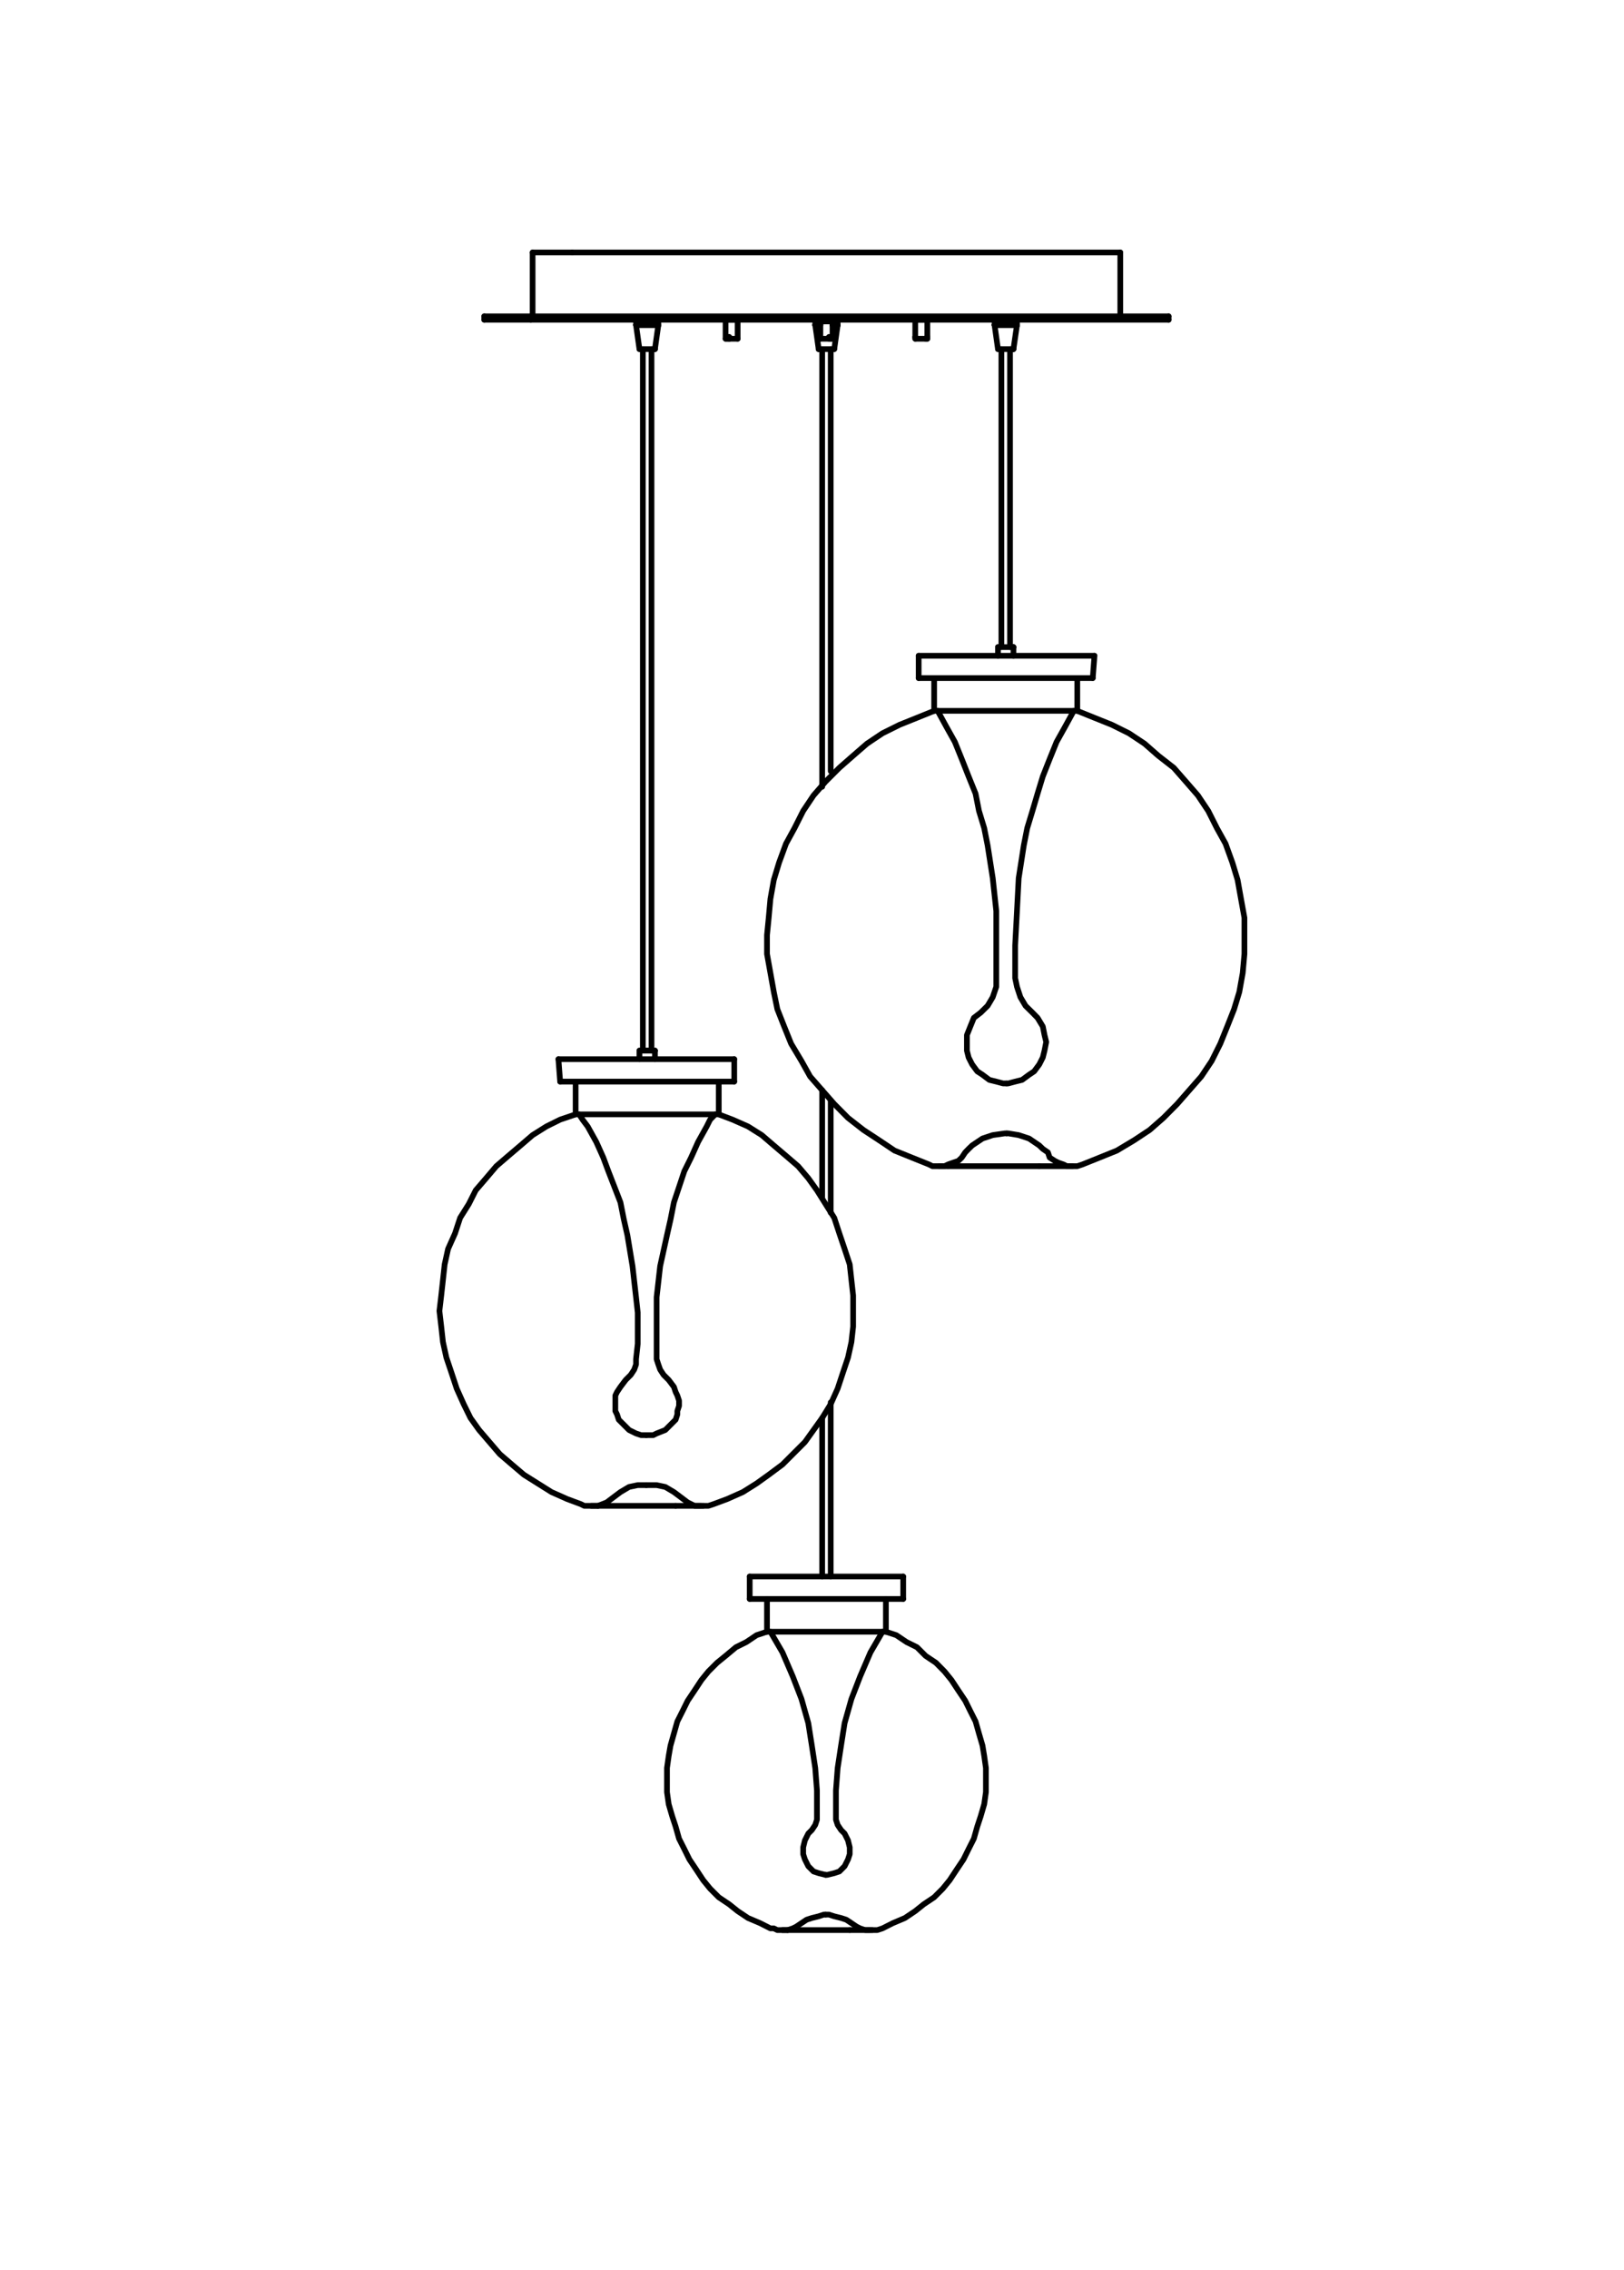 <?xml version="1.0" encoding="UTF-8"?>
<svg id="Livello_2" data-name="Livello 2" xmlns="http://www.w3.org/2000/svg" viewBox="0 0 142.73 199.43">
  <defs>
    <style>
      .cls-1 {
        fill: none;
        stroke: #000;
        stroke-linecap: round;
        stroke-linejoin: round;
        stroke-width: .5px;
      }

      .cls-2 {
        fill: #fff;
        opacity: 0;
        stroke: #1d1d1b;
        stroke-miterlimit: 10;
      }
    </style>
  </defs>
  <g id="RIQUADRI">
    <rect class="cls-2" x="-27.85" y="28.85" width="198.43" height="141.73" transform="translate(171.08 28.35) rotate(90)"/>
  </g>
  <g id="Linee">
    <polyline class="cls-1" points="62.86 97.9 62.41 98.36 62.11 98.96 61.35 100.33 60.74 101.69 60.14 102.9 59.23 105.63 58.93 107.14 58.62 108.51 58.02 111.23 57.71 113.96 57.71 119.41 57.86 119.87 58.02 120.32 58.32 120.78 58.77 121.23 59.23 121.84 59.38 122.29 59.53 122.6 59.68 123.05 59.68 123.51 59.53 123.96 59.53 124.26 59.38 124.72 59.08 125.02 58.47 125.63 57.71 125.93 57.41 126.08 56.96 126.08 56.8 126.08"/>
    <polyline class="cls-1" points="72.56 168.2 72.86 168.2 73.32 168.35 73.92 168.5 74.38 168.65 74.83 168.95 75.29 169.26 75.59 169.41 76.04 169.56 76.5 169.56"/>
    <polyline class="cls-1" points="56.8 126.08 56.35 126.08 55.9 125.93 55.29 125.63 54.68 125.02 54.38 124.72 54.23 124.26 54.08 123.96 54.08 122.6 54.23 122.29 54.53 121.84 54.99 121.23 55.44 120.78 55.74 120.32 55.9 119.87 55.9 119.41 56.05 118.05 56.05 115.32 55.9 113.96 55.59 111.23 55.14 108.51 54.83 107.14 54.53 105.63 53.47 102.9 53.02 101.69 52.41 100.33 51.65 98.96 51.2 98.36 50.9 97.9"/>
    <polyline class="cls-1" points="72.56 164.71 72.56 164.71 71.95 164.56 71.5 164.41 71.04 163.95 70.74 163.35 70.59 162.89 70.59 162.29 70.74 161.68 71.04 161.08 71.35 160.77 71.65 160.32 71.8 159.86 71.8 157.29 71.65 155.32 71.35 153.35 71.04 151.38 70.44 149.26 69.68 147.29 68.77 145.17 67.71 143.35"/>
    <polyline class="cls-1" points="68.77 169.56 69.23 169.56 69.68 169.41 69.98 169.26 70.44 168.95 70.89 168.65 71.35 168.5 71.95 168.35 72.41 168.2 72.56 168.2"/>
    <polyline class="cls-1" points="56.8 130.47 56.96 130.47 57.71 130.47 58.47 130.63 59.23 131.08 59.83 131.53 60.44 131.99 61.05 132.29 61.65 132.29"/>
    <polyline class="cls-1" points="88.47 99.57 88.62 99.57 89.53 99.72 90.44 100.02 91.34 100.63 91.65 100.93 92.1 101.24 92.25 101.69 92.71 101.99 93.01 102.14 93.47 102.3 93.77 102.45 94.22 102.45"/>
    <polyline class="cls-1" points="51.96 132.29 52.56 132.29 53.32 131.99 53.93 131.53 54.53 131.08 55.29 130.63 56.05 130.47 56.8 130.47"/>
    <polyline class="cls-1" points="77.56 143.35 76.5 145.17 75.59 147.29 74.83 149.26 74.23 151.38 73.92 153.35 73.62 155.32 73.47 157.29 73.47 159.86 73.62 160.32 73.92 160.77 74.23 161.08 74.53 161.68 74.68 162.29 74.68 162.89 74.53 163.35 74.23 163.95 73.77 164.41 73.32 164.56 72.71 164.71 72.56 164.71"/>
    <polyline class="cls-1" points="82.56 102.45 83.01 102.45 83.32 102.3 83.77 102.14 84.22 101.99 84.53 101.69 84.83 101.24 85.13 100.93 85.44 100.63 86.35 100.02 87.25 99.72 88.31 99.57 88.47 99.57"/>
    <polyline class="cls-1" points="88.47 95.18 88.16 95.18 87.56 95.02 86.95 94.87 86.35 94.42 85.89 94.12 85.44 93.51 85.13 92.9 84.98 92.3 84.98 90.93 85.28 90.18 85.59 89.42 86.19 88.96 86.8 88.36 87.25 87.6 87.56 86.69 87.56 80.03 87.25 77.15 86.8 74.27 86.5 72.75 86.04 71.24 85.74 69.72 85.13 68.21 84.53 66.69 83.92 65.18 83.16 63.82 82.41 62.45"/>
    <polyline class="cls-1" points="94.37 62.45 93.62 63.82 92.86 65.18 92.25 66.69 91.65 68.21 91.19 69.72 90.74 71.24 90.28 72.75 89.98 74.27 89.53 77.15 89.38 80.03 89.22 83.06 89.22 85.93 89.38 86.69 89.68 87.6 90.13 88.36 90.74 88.96 91.19 89.42 91.65 90.18 91.8 90.93 91.95 91.54 91.8 92.3 91.65 92.9 91.34 93.51 90.89 94.12 90.44 94.42 89.83 94.87 89.22 95.02 88.62 95.18 88.47 95.18"/>
    <line class="cls-1" x1="73.17" y1="28.55" x2="73.62" y2="28.55"/>
    <line class="cls-1" x1="71.65" y1="28.55" x2="72.1" y2="28.55"/>
    <line class="cls-1" x1="87.41" y1="28.55" x2="89.38" y2="28.55"/>
    <line class="cls-1" x1="73.17" y1="28.55" x2="73.62" y2="28.55"/>
    <line class="cls-1" x1="55.9" y1="28.55" x2="57.86" y2="28.55"/>
    <line class="cls-1" x1="55.9" y1="28.55" x2="57.86" y2="28.55"/>
    <line class="cls-1" x1="71.65" y1="28.55" x2="72.1" y2="28.55"/>
    <line class="cls-1" x1="87.41" y1="28.55" x2="89.38" y2="28.55"/>
    <polyline class="cls-1" points="83.32 102.45 82.41 102.45 82.26 102.45 81.95 102.45 81.65 102.3 80.13 101.69 78.62 101.08 77.26 100.17 75.89 99.27 74.53 98.21 73.32 96.99 72.26 95.78 71.2 94.57 70.44 93.21 69.53 91.69 68.92 90.18 68.32 88.66 68.01 87.15 67.71 85.48 67.41 83.81 67.41 82.15 67.56 80.63 67.71 78.97 68.01 77.3 68.47 75.78 69.08 74.12 69.83 72.75 70.59 71.24 71.5 69.88 72.56 68.66 73.77 67.45 74.98 66.39 76.2 65.33 77.56 64.42 79.07 63.67 80.59 63.06 82.1 62.45"/>
    <line class="cls-1" x1="87.86" y1="28.09" x2="87.86" y2="28.09"/>
    <line class="cls-1" x1="71.95" y1="28.24" x2="71.8" y2="28.24"/>
    <line class="cls-1" x1="49.23" y1="95.02" x2="64.53" y2="95.02"/>
    <polyline class="cls-1" points="73.47 28.24 73.32 28.24 72.1 28.24"/>
    <line class="cls-1" x1="57.56" y1="30.67" x2="56.2" y2="30.67"/>
    <polyline class="cls-1" points="89.38 28.09 87.41 28.09 87.41 28.55"/>
    <line class="cls-1" x1="88.01" y1="56.85" x2="88.01" y2="30.67"/>
    <line class="cls-1" x1="91.34" y1="102.45" x2="83.32" y2="102.45"/>
    <line class="cls-1" x1="79.38" y1="138.5" x2="79.38" y2="140.47"/>
    <line class="cls-1" x1="77.86" y1="140.47" x2="77.86" y2="143.35"/>
    <line class="cls-1" x1="57.56" y1="92.3" x2="57.56" y2="93.05"/>
    <line class="cls-1" x1="73.47" y1="28.09" x2="73.47" y2="28.24"/>
    <line class="cls-1" x1="56.5" y1="92.3" x2="57.26" y2="92.3"/>
    <line class="cls-1" x1="80.74" y1="57.61" x2="96.19" y2="57.61"/>
    <line class="cls-1" x1="80.74" y1="59.57" x2="96.04" y2="59.57"/>
    <line class="cls-1" x1="88.77" y1="56.85" x2="87.71" y2="56.85"/>
    <line class="cls-1" x1="89.07" y1="56.85" x2="88.77" y2="56.85"/>
    <line class="cls-1" x1="82.1" y1="62.45" x2="94.68" y2="62.45"/>
    <line class="cls-1" x1="65.89" y1="138.5" x2="79.38" y2="138.5"/>
    <line class="cls-1" x1="65.89" y1="140.47" x2="79.38" y2="140.47"/>
    <line class="cls-1" x1="67.41" y1="143.35" x2="77.86" y2="143.35"/>
    <line class="cls-1" x1="50.59" y1="97.9" x2="63.17" y2="97.9"/>
    <line class="cls-1" x1="57.26" y1="92.3" x2="56.2" y2="92.3"/>
    <line class="cls-1" x1="57.56" y1="92.3" x2="57.26" y2="92.3"/>
    <line class="cls-1" x1="49.08" y1="93.05" x2="64.53" y2="93.05"/>
    <line class="cls-1" x1="46.65" y1="27.79" x2="42.56" y2="27.79"/>
    <line class="cls-1" x1="102.71" y1="27.79" x2="46.65" y2="27.79"/>
    <line class="cls-1" x1="46.65" y1="28.09" x2="42.56" y2="28.09"/>
    <line class="cls-1" x1="102.71" y1="28.09" x2="46.65" y2="28.09"/>
    <line class="cls-1" x1="50.29" y1="22.18" x2="46.81" y2="22.18"/>
    <line class="cls-1" x1="98.46" y1="22.18" x2="50.29" y2="22.18"/>
    <polyline class="cls-1" points="73.01 29.76 72.86 29.76 72.86 29.61"/>
    <line class="cls-1" x1="73.01" y1="29.61" x2="72.86" y2="29.61"/>
    <line class="cls-1" x1="73.01" y1="29.61" x2="73.01" y2="29.76"/>
    <line class="cls-1" x1="73.17" y1="29.76" x2="73.01" y2="29.76"/>
    <line class="cls-1" x1="72.86" y1="29.76" x2="72.1" y2="29.76"/>
    <line class="cls-1" x1="64.08" y1="29.76" x2="64.08" y2="29.76"/>
    <line class="cls-1" x1="64.08" y1="29.61" x2="64.08" y2="29.61"/>
    <line class="cls-1" x1="63.92" y1="29.76" x2="63.77" y2="29.76"/>
    <line class="cls-1" x1="63.92" y1="28.09" x2="63.77" y2="28.09"/>
    <line class="cls-1" x1="64.83" y1="28.09" x2="63.92" y2="28.09"/>
    <line class="cls-1" x1="64.08" y1="29.76" x2="63.92" y2="29.76"/>
    <line class="cls-1" x1="64.08" y1="29.76" x2="64.08" y2="29.61"/>
    <line class="cls-1" x1="64.08" y1="29.61" x2="64.08" y2="29.76"/>
    <line class="cls-1" x1="64.83" y1="29.76" x2="64.08" y2="29.76"/>
    <line class="cls-1" x1="81.5" y1="29.61" x2="81.5" y2="29.61"/>
    <line class="cls-1" x1="80.44" y1="29.61" x2="80.44" y2="29.61"/>
    <line class="cls-1" x1="80.44" y1="29.61" x2="80.44" y2="29.76"/>
    <line class="cls-1" x1="81.35" y1="29.76" x2="80.44" y2="29.76"/>
    <line class="cls-1" x1="81.35" y1="28.09" x2="80.44" y2="28.09"/>
    <line class="cls-1" x1="81.5" y1="28.09" x2="81.35" y2="28.09"/>
    <line class="cls-1" x1="81.5" y1="29.76" x2="81.35" y2="29.76"/>
    <line class="cls-1" x1="81.5" y1="29.76" x2="81.5" y2="29.61"/>
    <line class="cls-1" x1="71.95" y1="28.09" x2="71.8" y2="28.09"/>
    <polyline class="cls-1" points="73.47 28.09 73.32 28.09 71.95 28.09"/>
    <line class="cls-1" x1="71.8" y1="28.09" x2="71.65" y2="28.09"/>
    <line class="cls-1" x1="73.62" y1="28.09" x2="73.47" y2="28.09"/>
    <line class="cls-1" x1="73.01" y1="30.67" x2="73.32" y2="30.67"/>
    <line class="cls-1" x1="71.95" y1="30.67" x2="73.01" y2="30.67"/>
    <line class="cls-1" x1="71.95" y1="30.67" x2="71.95" y2="30.67"/>
    <line class="cls-1" x1="57.86" y1="28.09" x2="55.9" y2="28.09"/>
    <line class="cls-1" x1="57.56" y1="30.67" x2="57.56" y2="30.67"/>
    <line class="cls-1" x1="89.07" y1="30.67" x2="87.71" y2="30.67"/>
    <line class="cls-1" x1="87.41" y1="28.55" x2="87.71" y2="30.67"/>
    <line class="cls-1" x1="89.07" y1="30.67" x2="89.07" y2="30.67"/>
    <line class="cls-1" x1="56.5" y1="92.3" x2="56.5" y2="30.67"/>
    <line class="cls-1" x1="57.26" y1="30.67" x2="57.26" y2="92.3"/>
    <line class="cls-1" x1="88.77" y1="30.67" x2="88.77" y2="56.85"/>
    <line class="cls-1" x1="80.74" y1="59.57" x2="80.74" y2="57.61"/>
    <line class="cls-1" x1="96.19" y1="57.61" x2="96.04" y2="59.57"/>
    <line class="cls-1" x1="89.07" y1="56.85" x2="89.07" y2="57.61"/>
    <line class="cls-1" x1="87.71" y1="57.61" x2="87.71" y2="56.85"/>
    <line class="cls-1" x1="89.07" y1="56.85" x2="89.07" y2="56.85"/>
    <line class="cls-1" x1="82.1" y1="62.45" x2="82.1" y2="59.57"/>
    <line class="cls-1" x1="94.68" y1="59.57" x2="94.68" y2="62.45"/>
    <line class="cls-1" x1="94.22" y1="102.45" x2="91.34" y2="102.45"/>
    <polyline class="cls-1" points="94.68 62.45 96.19 63.06 97.71 63.67 99.22 64.42 100.59 65.33 101.8 66.39 103.16 67.45 104.22 68.66 105.28 69.88 106.19 71.24 106.95 72.75 107.71 74.12 108.31 75.78 108.77 77.3 109.07 78.97 109.37 80.63 109.37 83.81 109.22 85.48 108.92 87.15 108.46 88.66 107.86 90.18 107.25 91.69 106.49 93.21 105.58 94.57 104.52 95.78 103.46 96.99 102.25 98.21 101.04 99.27 99.68 100.17 98.16 101.08 96.65 101.69 95.13 102.3 94.68 102.45 94.22 102.45"/>
    <line class="cls-1" x1="65.89" y1="140.47" x2="65.89" y2="138.5"/>
    <line class="cls-1" x1="72.26" y1="138.5" x2="72.26" y2="124.57"/>
    <line class="cls-1" x1="72.26" y1="105.17" x2="72.26" y2="95.78"/>
    <line class="cls-1" x1="72.26" y1="69.12" x2="72.26" y2="30.67"/>
    <line class="cls-1" x1="73.01" y1="30.67" x2="73.01" y2="67.75"/>
    <line class="cls-1" x1="73.01" y1="96.69" x2="73.01" y2="106.54"/>
    <line class="cls-1" x1="73.01" y1="123.2" x2="73.01" y2="138.5"/>
    <line class="cls-1" x1="67.41" y1="143.35" x2="67.41" y2="140.47"/>
    <polyline class="cls-1" points="69.23 169.56 68.62 169.56 68.32 169.56 68.01 169.41 67.71 169.41 66.8 168.95 65.74 168.5 64.83 167.89 64.08 167.29 63.17 166.68 62.41 165.92 61.8 165.17 61.2 164.26 60.59 163.35 60.14 162.44 59.68 161.53 59.38 160.47 59.08 159.56 58.77 158.5 58.62 157.44 58.62 155.32 58.77 154.26 58.93 153.35 59.23 152.29 59.53 151.23 59.99 150.32 60.44 149.41 61.05 148.5 61.65 147.59 62.26 146.84 63.02 146.08 63.77 145.47 64.68 144.71 65.59 144.26 66.5 143.65 67.41 143.35"/>
    <line class="cls-1" x1="74.68" y1="169.56" x2="69.23" y2="169.56"/>
    <line class="cls-1" x1="76.65" y1="169.56" x2="74.68" y2="169.56"/>
    <polyline class="cls-1" points="77.86 143.35 78.77 143.65 79.68 144.26 80.59 144.71 81.35 145.47 82.26 146.08 83.01 146.84 83.62 147.59 84.22 148.5 84.83 149.41 85.28 150.32 85.74 151.23 86.04 152.29 86.35 153.35 86.5 154.26 86.65 155.32 86.65 157.44 86.5 158.5 86.19 159.56 85.89 160.47 85.59 161.53 85.13 162.44 84.68 163.35 84.07 164.26 83.47 165.17 82.86 165.92 82.1 166.68 81.19 167.29 80.44 167.89 79.53 168.5 78.47 168.95 77.56 169.41 77.1 169.56 76.65 169.56"/>
    <line class="cls-1" x1="50.59" y1="97.9" x2="50.59" y2="95.02"/>
    <line class="cls-1" x1="63.17" y1="95.02" x2="63.17" y2="97.9"/>
    <polyline class="cls-1" points="52.56 132.29 51.8 132.29 51.35 132.29 51.05 132.14 49.84 131.69 48.47 131.08 47.26 130.32 46.05 129.56 44.99 128.66 43.93 127.75 43.02 126.69 42.11 125.63 41.35 124.57 40.75 123.35 40.14 121.99 39.69 120.63 39.23 119.26 38.93 117.9 38.78 116.54 38.62 115.17 38.78 113.81 38.93 112.45 39.08 111.08 39.38 109.72 39.99 108.36 40.44 106.99 41.2 105.78 41.81 104.57 42.72 103.51 43.62 102.45 44.68 101.54 45.75 100.63 46.81 99.72 48.02 98.96 49.23 98.36 50.59 97.9"/>
    <line class="cls-1" x1="59.38" y1="132.29" x2="52.56" y2="132.29"/>
    <polyline class="cls-1" points="61.8 132.29 61.65 132.29 59.38 132.29"/>
    <polyline class="cls-1" points="63.17 97.9 64.38 98.36 65.74 98.96 66.95 99.72 68.01 100.63 69.08 101.54 70.14 102.45 71.04 103.51 71.8 104.57 72.56 105.78 73.32 106.99 73.77 108.36 74.23 109.72 74.68 111.08 74.83 112.45 74.98 113.81 74.98 116.54 74.83 117.9 74.53 119.26 74.07 120.63 73.62 121.99 73.01 123.35 72.26 124.57 71.5 125.63 70.74 126.69 69.68 127.75 68.77 128.66 67.56 129.56 66.5 130.32 65.29 131.08 63.92 131.69 62.71 132.14 62.26 132.29 61.8 132.29"/>
    <line class="cls-1" x1="56.2" y1="93.05" x2="56.2" y2="92.3"/>
    <line class="cls-1" x1="57.56" y1="92.3" x2="57.56" y2="92.3"/>
    <line class="cls-1" x1="49.23" y1="95.02" x2="49.08" y2="93.05"/>
    <line class="cls-1" x1="64.53" y1="93.05" x2="64.53" y2="95.02"/>
    <line class="cls-1" x1="102.71" y1="27.79" x2="102.71" y2="28.09"/>
    <line class="cls-1" x1="42.56" y1="28.09" x2="42.56" y2="27.79"/>
    <line class="cls-1" x1="98.46" y1="22.18" x2="98.46" y2="27.79"/>
    <line class="cls-1" x1="46.81" y1="27.79" x2="46.81" y2="22.18"/>
    <line class="cls-1" x1="73.17" y1="28.24" x2="73.17" y2="29.76"/>
    <line class="cls-1" x1="72.1" y1="28.24" x2="72.1" y2="29.76"/>
    <line class="cls-1" x1="64.83" y1="28.09" x2="64.83" y2="29.76"/>
    <line class="cls-1" x1="63.77" y1="29.76" x2="63.77" y2="28.09"/>
    <line class="cls-1" x1="81.5" y1="28.09" x2="81.5" y2="29.61"/>
    <line class="cls-1" x1="80.44" y1="29.61" x2="80.44" y2="28.09"/>
    <line class="cls-1" x1="71.8" y1="28.24" x2="71.8" y2="28.09"/>
    <line class="cls-1" x1="73.62" y1="28.09" x2="73.62" y2="28.55"/>
    <line class="cls-1" x1="71.65" y1="28.55" x2="71.65" y2="28.09"/>
    <line class="cls-1" x1="73.62" y1="28.55" x2="73.32" y2="30.67"/>
    <line class="cls-1" x1="71.95" y1="30.67" x2="71.65" y2="28.55"/>
    <line class="cls-1" x1="71.65" y1="28.55" x2="71.65" y2="28.55"/>
    <line class="cls-1" x1="73.62" y1="28.55" x2="73.62" y2="28.55"/>
    <line class="cls-1" x1="73.17" y1="28.09" x2="73.17" y2="28.09"/>
    <line class="cls-1" x1="72.1" y1="28.09" x2="72.1" y2="28.09"/>
    <line class="cls-1" x1="57.41" y1="28.09" x2="57.41" y2="28.09"/>
    <line class="cls-1" x1="56.35" y1="28.09" x2="56.35" y2="28.09"/>
    <line class="cls-1" x1="57.86" y1="28.09" x2="57.86" y2="28.55"/>
    <line class="cls-1" x1="55.9" y1="28.55" x2="55.9" y2="28.09"/>
    <line class="cls-1" x1="57.86" y1="28.55" x2="57.56" y2="30.67"/>
    <line class="cls-1" x1="56.2" y1="30.67" x2="55.9" y2="28.55"/>
    <line class="cls-1" x1="55.9" y1="28.55" x2="55.9" y2="28.55"/>
    <line class="cls-1" x1="57.86" y1="28.55" x2="57.86" y2="28.55"/>
    <line class="cls-1" x1="88.92" y1="28.09" x2="88.92" y2="28.09"/>
    <line class="cls-1" x1="89.38" y1="28.09" x2="89.38" y2="28.55"/>
    <line class="cls-1" x1="89.38" y1="28.55" x2="89.07" y2="30.67"/>
    <line class="cls-1" x1="87.41" y1="28.55" x2="87.41" y2="28.55"/>
    <line class="cls-1" x1="89.38" y1="28.55" x2="89.38" y2="28.55"/>
  </g>
</svg>
